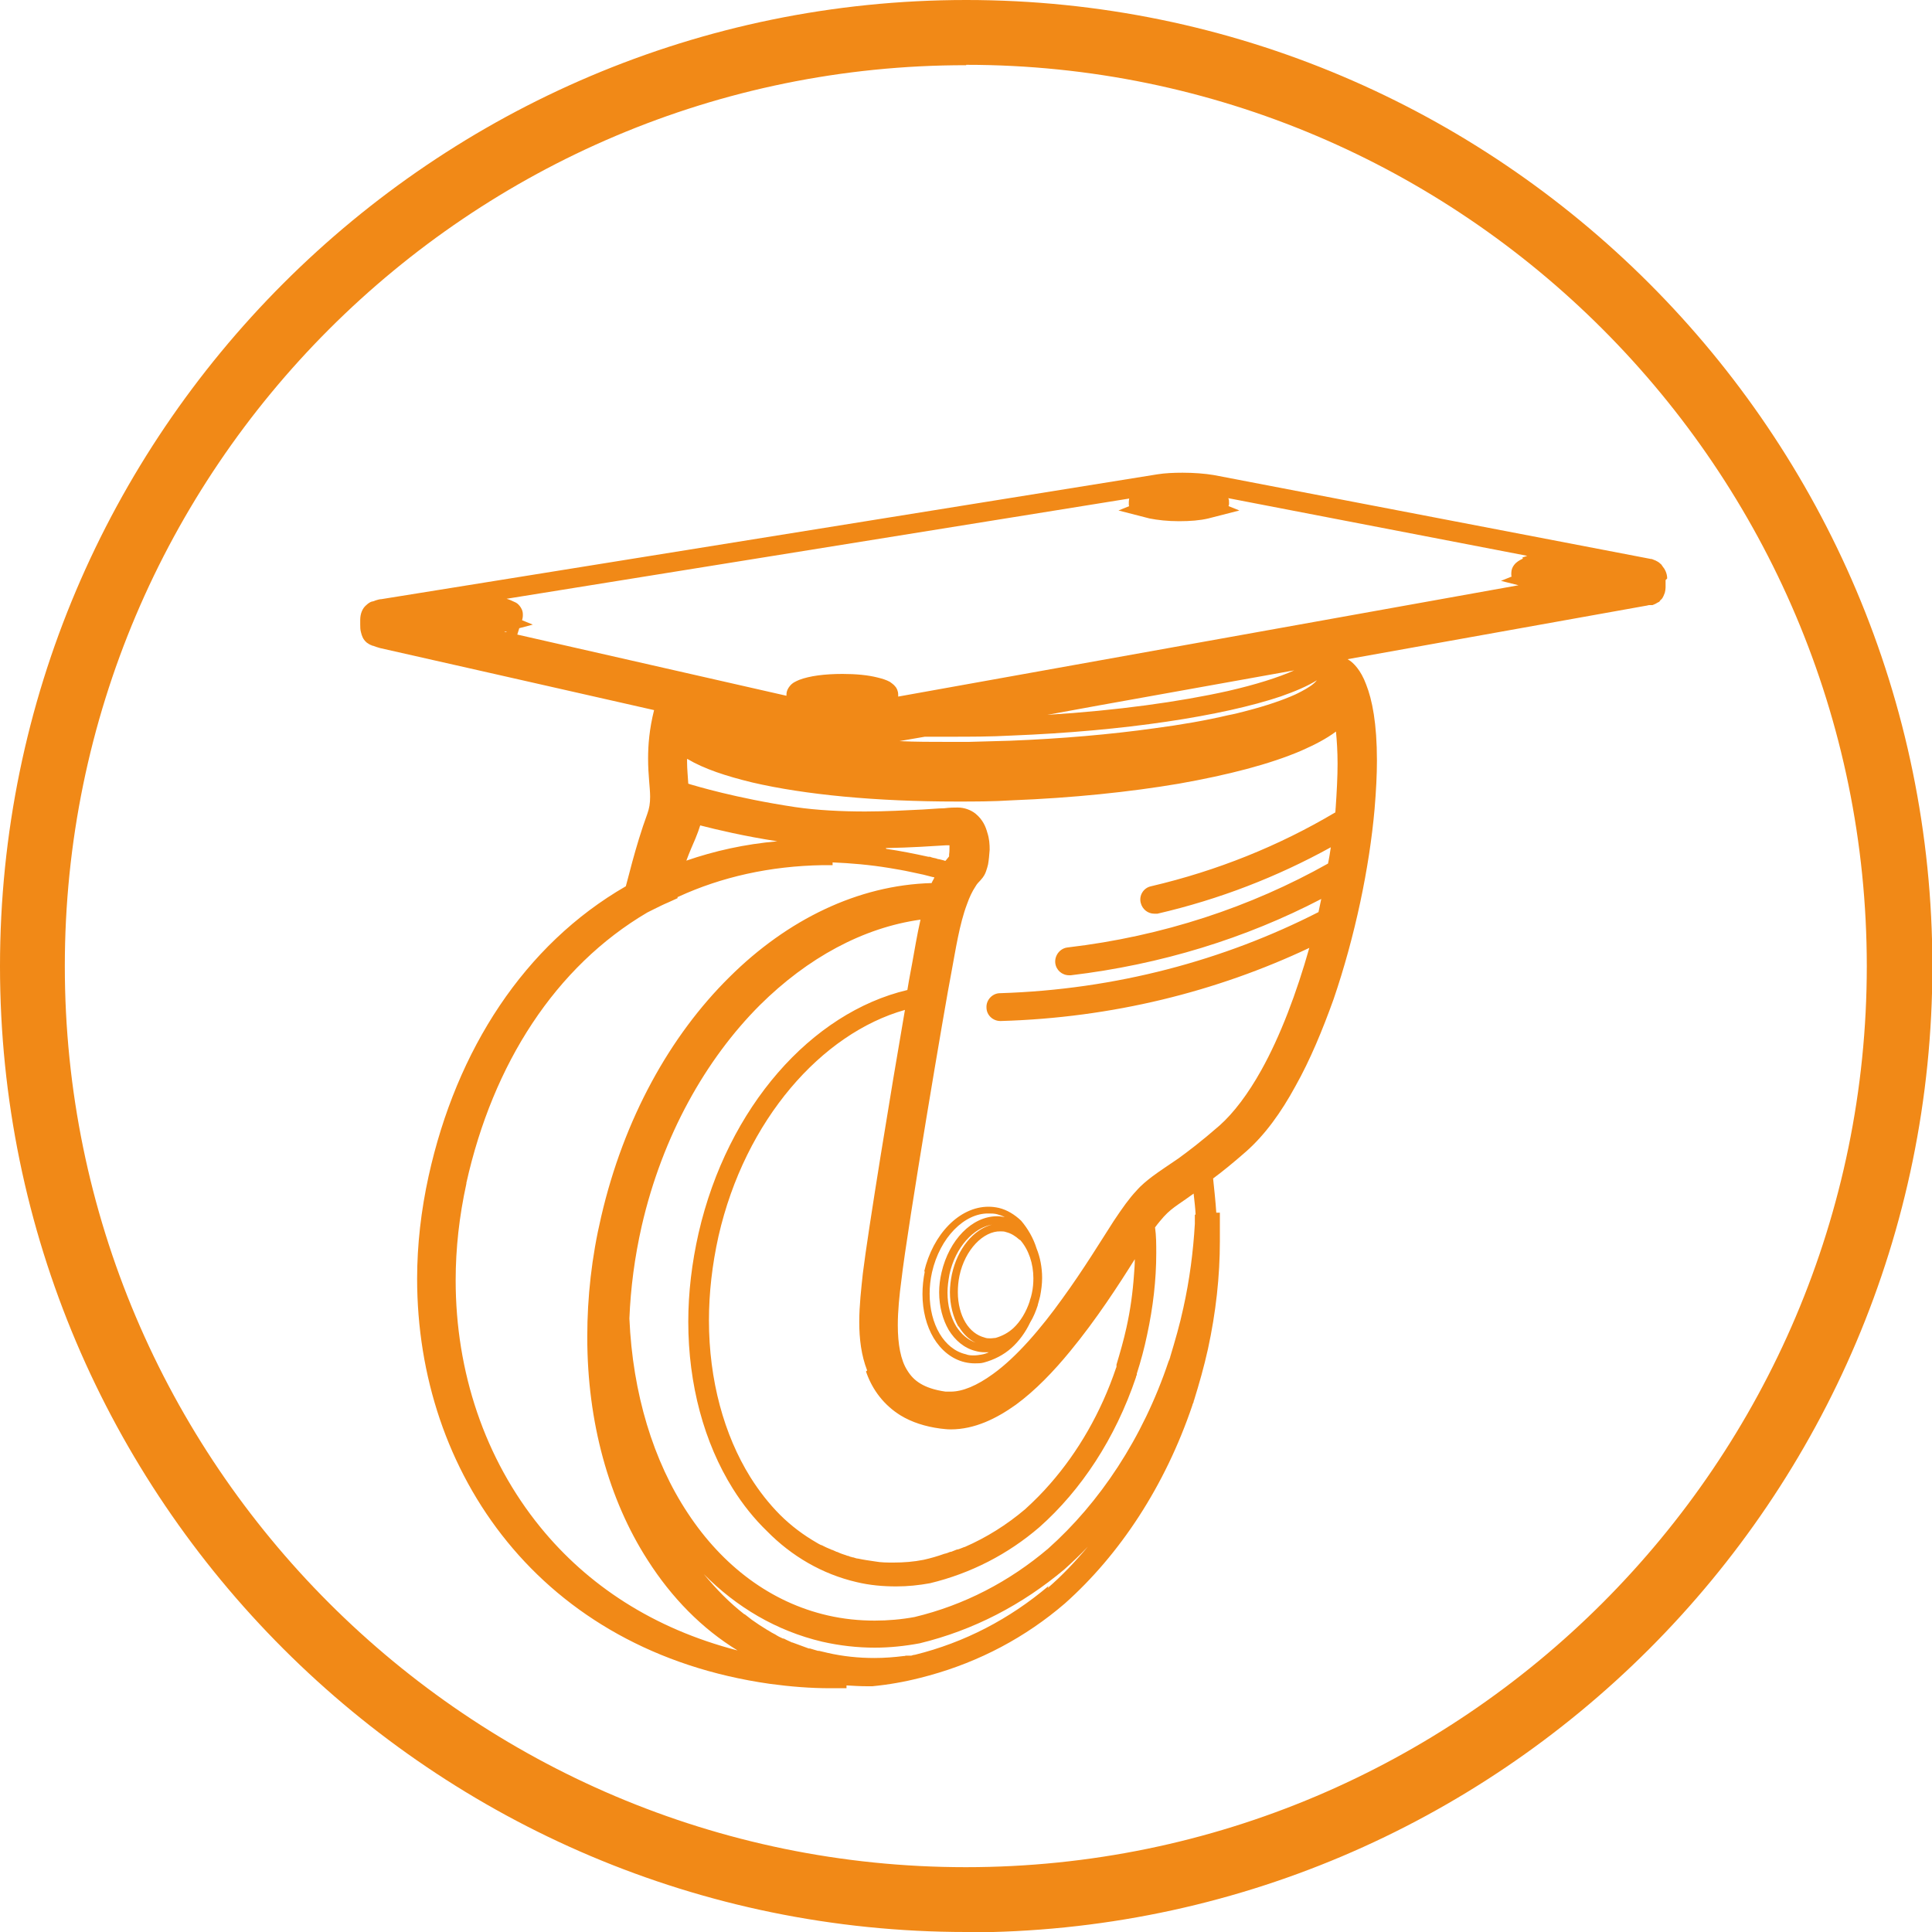 <svg width="40" height="40" viewBox="0 0 40 40" fill="none" xmlns="http://www.w3.org/2000/svg">
<g clip-path="url(#clip0_6397_195502)">
<path d="M20.004 40C8.973 40 0 31.027 0 20.004C0 8.981 8.973 0 20.004 0C31.035 0 40.008 8.973 40.008 20.004C40.008 31.035 31.035 40.008 20.004 40.008M20.004 1.35C9.714 1.342 1.342 9.714 1.342 20.004C1.342 30.294 9.714 38.658 19.996 38.658C30.278 38.658 38.65 30.286 38.65 20.004C38.65 9.722 30.286 1.342 20.004 1.342V1.35Z" fill="#F18917"/>
<path d="M31.529 11.565C31.463 11.598 31.398 11.631 31.348 11.697C31.315 11.738 31.29 11.796 31.29 11.862C31.29 11.87 31.29 11.878 31.29 11.895C31.29 11.895 31.29 11.903 31.29 11.911C31.29 11.911 31.29 11.928 31.299 11.936L31.076 12.026L31.439 12.117L18.596 14.422C18.596 14.422 18.596 14.414 18.596 14.405C18.596 14.397 18.596 14.397 18.596 14.389C18.596 14.389 18.596 14.389 18.596 14.381C18.596 14.307 18.564 14.241 18.531 14.208C18.498 14.167 18.456 14.142 18.424 14.117C18.349 14.076 18.267 14.051 18.168 14.027C17.971 13.977 17.724 13.953 17.444 13.953C17.073 13.953 16.761 13.994 16.547 14.076C16.473 14.109 16.407 14.134 16.349 14.208C16.316 14.249 16.283 14.307 16.283 14.381C16.283 14.381 16.283 14.389 16.283 14.397V14.405L10.71 13.138L10.751 13.006L11.031 12.932L10.809 12.841C10.809 12.841 10.825 12.784 10.825 12.751C10.825 12.751 10.825 12.742 10.825 12.734C10.825 12.734 10.825 12.726 10.825 12.718C10.825 12.644 10.792 12.586 10.759 12.545C10.726 12.504 10.694 12.479 10.652 12.463C10.603 12.438 10.545 12.413 10.488 12.397L23.379 10.322C23.379 10.322 23.371 10.363 23.371 10.388C23.371 10.388 23.371 10.405 23.371 10.413C23.371 10.413 23.371 10.437 23.371 10.446C23.371 10.454 23.371 10.47 23.379 10.479L23.157 10.569L23.733 10.717L23.799 10.734C23.964 10.767 24.178 10.791 24.408 10.791C24.639 10.791 24.845 10.775 25.017 10.734L25.083 10.717L25.66 10.569L25.437 10.479C25.437 10.479 25.437 10.454 25.446 10.446C25.446 10.446 25.446 10.437 25.446 10.429C25.446 10.421 25.446 10.413 25.446 10.405C25.446 10.372 25.446 10.339 25.429 10.314L31.62 11.508C31.62 11.508 31.554 11.532 31.521 11.541M21.683 14.8L22.762 14.603L26.796 13.879C26.466 14.027 25.997 14.175 25.421 14.307C24.425 14.529 23.132 14.71 21.683 14.8ZM26.508 14.422C26.812 14.315 27.067 14.208 27.265 14.084C27.265 14.084 27.224 14.134 27.191 14.158C27.174 14.175 27.15 14.191 27.125 14.208C27.076 14.241 27.01 14.282 26.944 14.315C26.903 14.339 26.861 14.356 26.812 14.381C26.557 14.496 26.219 14.611 25.808 14.718C25.684 14.751 25.553 14.784 25.421 14.809C24.968 14.916 24.45 15.006 23.89 15.08C23.001 15.204 21.988 15.294 20.91 15.336C20.622 15.344 20.334 15.352 20.054 15.36C19.914 15.36 19.782 15.36 19.65 15.36C19.296 15.36 18.951 15.36 18.621 15.344L19.148 15.253C19.321 15.253 19.485 15.253 19.667 15.253C20.078 15.253 20.506 15.253 20.943 15.229C23.272 15.138 25.314 14.825 26.532 14.414L26.508 14.422ZM27.652 16.719C27.652 16.719 27.652 16.793 27.644 16.826C27.644 16.826 27.644 16.826 27.635 16.826C26.483 17.509 25.207 18.027 23.832 18.349C23.676 18.381 23.577 18.538 23.618 18.694C23.651 18.826 23.766 18.917 23.898 18.917C23.923 18.917 23.939 18.917 23.964 18.917C25.248 18.62 26.45 18.151 27.553 17.542C27.537 17.649 27.52 17.764 27.495 17.879C25.898 18.777 24.071 19.386 22.103 19.616C21.947 19.633 21.832 19.781 21.848 19.937C21.865 20.085 21.988 20.192 22.136 20.192C22.145 20.192 22.161 20.192 22.169 20.192C24.038 19.97 25.791 19.427 27.355 18.612C27.339 18.703 27.314 18.793 27.298 18.884C25.347 19.88 23.099 20.489 20.704 20.563C20.547 20.563 20.416 20.703 20.424 20.859C20.424 21.016 20.556 21.139 20.712 21.139C20.712 21.139 20.712 21.139 20.72 21.139C23.025 21.073 25.19 20.53 27.108 19.625C26.845 20.555 26.508 21.452 26.112 22.16C25.841 22.646 25.544 23.041 25.248 23.304C24.869 23.634 24.598 23.839 24.392 23.988C24.178 24.136 24.021 24.235 23.857 24.358C23.75 24.44 23.634 24.531 23.527 24.654C23.379 24.811 23.239 25.008 23.058 25.28C22.803 25.675 22.433 26.284 21.996 26.885C21.56 27.494 21.05 28.095 20.556 28.449C20.226 28.688 19.93 28.812 19.683 28.812C19.65 28.812 19.609 28.812 19.576 28.812C19.346 28.779 19.181 28.721 19.058 28.647C18.934 28.573 18.852 28.482 18.786 28.375C18.646 28.161 18.588 27.824 18.588 27.437C18.588 27.14 18.621 26.811 18.662 26.507C18.786 25.42 19.576 20.744 19.7 20.119C19.782 19.682 19.864 19.131 20.021 18.719C20.07 18.579 20.128 18.456 20.194 18.357C20.226 18.299 20.268 18.258 20.3 18.225C20.375 18.143 20.399 18.085 20.416 18.036C20.432 17.986 20.449 17.937 20.457 17.896C20.473 17.805 20.482 17.698 20.49 17.591C20.49 17.476 20.482 17.361 20.441 17.237C20.407 17.114 20.35 16.974 20.202 16.85C20.103 16.768 19.963 16.719 19.831 16.719C19.757 16.719 19.667 16.719 19.543 16.735C19.42 16.735 19.271 16.752 19.107 16.76C18.769 16.776 18.349 16.801 17.913 16.801C17.427 16.801 16.917 16.776 16.464 16.71C15.213 16.521 14.39 16.266 14.299 16.241L14.25 16.225C14.242 16.076 14.225 15.928 14.225 15.772V15.714H14.233C14.579 15.92 15.032 16.068 15.575 16.2C16.67 16.455 18.144 16.595 19.807 16.595C20.177 16.595 20.556 16.595 20.943 16.57C22.202 16.521 23.388 16.398 24.408 16.225C25.429 16.044 26.294 15.821 26.944 15.541C27.224 15.418 27.462 15.294 27.66 15.146C27.677 15.327 27.693 15.55 27.693 15.813C27.693 16.076 27.677 16.389 27.652 16.752V16.719ZM17.93 28.392C17.93 28.392 17.938 28.425 17.946 28.441C18.07 28.779 18.3 29.091 18.646 29.305C18.876 29.445 19.156 29.536 19.469 29.577C19.543 29.585 19.609 29.594 19.683 29.594C20.177 29.594 20.63 29.371 21.033 29.083C21.437 28.787 21.815 28.392 22.153 27.98C22.696 27.322 23.165 26.597 23.495 26.07C23.495 26.177 23.486 26.284 23.478 26.391C23.453 26.754 23.404 27.116 23.322 27.486C23.264 27.75 23.19 28.005 23.116 28.252C23.116 28.26 23.116 28.268 23.116 28.276C23.116 28.276 23.116 28.276 23.116 28.285C23.116 28.293 23.116 28.309 23.108 28.318C22.795 29.248 22.317 30.063 21.749 30.713C21.585 30.903 21.404 31.084 21.223 31.248C20.844 31.569 20.424 31.833 19.971 32.03C19.971 32.03 19.971 32.03 19.963 32.03C19.922 32.047 19.881 32.063 19.831 32.08C19.831 32.08 19.823 32.08 19.815 32.08C19.774 32.096 19.733 32.113 19.691 32.129H19.675C19.634 32.146 19.593 32.162 19.551 32.17C19.412 32.22 19.271 32.261 19.123 32.294C18.918 32.335 18.712 32.351 18.498 32.351C18.366 32.351 18.242 32.351 18.111 32.327C17.995 32.31 17.88 32.294 17.765 32.269C17.732 32.269 17.699 32.253 17.666 32.244C17.658 32.244 17.642 32.244 17.633 32.236C17.609 32.236 17.584 32.22 17.559 32.212C17.551 32.212 17.535 32.212 17.526 32.203C17.493 32.195 17.46 32.179 17.427 32.17C17.427 32.17 17.362 32.146 17.329 32.129C17.32 32.129 17.312 32.129 17.304 32.121C17.279 32.113 17.255 32.096 17.23 32.088C17.222 32.088 17.213 32.088 17.205 32.08C17.139 32.055 17.073 32.022 17.008 31.989C17.008 31.989 17.008 31.989 16.999 31.989C16.966 31.973 16.934 31.956 16.909 31.94C16.637 31.783 16.382 31.594 16.151 31.364C15.921 31.133 15.715 30.87 15.534 30.581C14.991 29.709 14.678 28.573 14.678 27.338C14.678 26.77 14.744 26.186 14.876 25.593C15.427 23.181 17.016 21.394 18.736 20.909C18.456 22.522 17.971 25.486 17.864 26.367C17.831 26.68 17.79 27.025 17.79 27.371C17.79 27.717 17.831 28.062 17.954 28.375L17.93 28.392ZM24.738 25.148V25.338C24.705 25.906 24.631 26.49 24.499 27.083C24.425 27.429 24.326 27.766 24.227 28.095C24.227 28.104 24.227 28.112 24.219 28.12C24.219 28.137 24.203 28.161 24.194 28.186C23.659 29.783 22.762 31.117 21.7 32.063C20.893 32.747 19.963 33.232 18.934 33.479C18.662 33.529 18.382 33.553 18.111 33.553C17.79 33.553 17.46 33.52 17.139 33.446C15.954 33.175 14.958 32.417 14.242 31.331C13.525 30.252 13.097 28.845 13.031 27.297C13.056 26.671 13.139 26.029 13.287 25.379C13.715 23.518 14.612 21.93 15.732 20.81C16.72 19.83 17.872 19.205 19.058 19.04C18.983 19.369 18.934 19.682 18.885 19.946C18.868 20.044 18.827 20.242 18.786 20.497C16.802 20.966 15.065 22.917 14.464 25.527C14.324 26.144 14.25 26.762 14.25 27.363C14.25 28.663 14.579 29.873 15.172 30.82C15.378 31.149 15.616 31.446 15.88 31.701C16.39 32.22 17.024 32.59 17.732 32.755C18.004 32.821 18.284 32.845 18.555 32.845C18.794 32.845 19.024 32.821 19.255 32.779C20.103 32.574 20.869 32.178 21.519 31.619C22.383 30.853 23.091 29.783 23.519 28.515C23.519 28.499 23.527 28.482 23.536 28.466C23.536 28.466 23.536 28.449 23.536 28.441C23.618 28.186 23.692 27.914 23.75 27.634C23.873 27.066 23.939 26.498 23.939 25.947C23.939 25.766 23.939 25.585 23.914 25.412C23.98 25.321 24.046 25.247 24.096 25.189C24.194 25.082 24.277 25.017 24.408 24.926C24.491 24.868 24.59 24.802 24.713 24.712C24.729 24.86 24.746 25 24.754 25.148H24.713H24.738ZM21.708 32.837C20.901 33.52 19.971 34.006 18.942 34.261C18.918 34.261 18.893 34.27 18.868 34.278C18.86 34.278 18.852 34.278 18.835 34.278C18.819 34.278 18.802 34.278 18.786 34.278C18.769 34.278 18.745 34.278 18.728 34.286C18.728 34.286 18.72 34.286 18.712 34.286C18.514 34.311 18.308 34.327 18.102 34.327C17.782 34.327 17.452 34.294 17.131 34.22C17.073 34.204 17.016 34.195 16.958 34.179C16.95 34.179 16.942 34.179 16.934 34.179C16.876 34.163 16.818 34.146 16.769 34.13C16.769 34.13 16.753 34.13 16.744 34.13C16.629 34.088 16.522 34.047 16.407 34.006C16.407 34.006 16.39 34.006 16.382 33.998C16.324 33.973 16.275 33.949 16.226 33.924C16.226 33.924 16.217 33.924 16.209 33.924C16.151 33.899 16.102 33.874 16.053 33.841C16.003 33.817 15.946 33.784 15.896 33.751C15.896 33.751 15.888 33.751 15.88 33.743C15.831 33.71 15.773 33.677 15.723 33.644C15.674 33.611 15.616 33.57 15.567 33.537C15.518 33.496 15.468 33.463 15.419 33.422C15.419 33.422 15.419 33.422 15.411 33.422C15.262 33.306 15.114 33.175 14.974 33.035C14.834 32.895 14.703 32.747 14.571 32.59C15.246 33.273 16.077 33.767 17.024 33.99C17.386 34.072 17.749 34.113 18.111 34.113C18.424 34.113 18.736 34.08 19.041 34.023C20.161 33.751 21.165 33.224 22.038 32.491C22.202 32.343 22.367 32.187 22.523 32.022C22.26 32.335 21.988 32.623 21.692 32.878L21.708 32.837ZM18.341 17.558C18.86 17.55 19.313 17.517 19.584 17.501C19.609 17.501 19.634 17.501 19.658 17.501C19.658 17.509 19.658 17.525 19.658 17.534C19.658 17.591 19.658 17.641 19.65 17.69C19.65 17.706 19.65 17.715 19.65 17.731C19.625 17.764 19.601 17.789 19.576 17.822C19.568 17.822 19.551 17.822 19.543 17.814C19.51 17.805 19.477 17.797 19.444 17.789C19.42 17.789 19.403 17.78 19.378 17.772C19.337 17.764 19.296 17.756 19.255 17.739C19.247 17.739 19.23 17.739 19.222 17.739C18.926 17.674 18.638 17.616 18.349 17.575L18.341 17.558ZM14.209 17.822C14.275 17.641 14.349 17.476 14.398 17.361C14.439 17.262 14.472 17.171 14.497 17.089C14.851 17.18 15.402 17.311 16.094 17.418C15.427 17.476 14.793 17.616 14.2 17.822H14.209ZM11.188 31.619C10.035 30.203 9.434 28.4 9.434 26.507C9.434 25.848 9.508 25.181 9.656 24.506V24.49C10.208 22.02 11.5 20.011 13.402 18.892L13.534 18.826C13.633 18.777 13.731 18.727 13.83 18.686L14.028 18.596V18.571C14.028 18.571 14.044 18.571 14.052 18.563C14.933 18.159 15.938 17.929 17.041 17.912H17.238V17.855C17.617 17.871 18.004 17.904 18.407 17.97C18.555 17.995 18.703 18.019 18.852 18.052C18.942 18.069 19.033 18.093 19.123 18.11C19.189 18.126 19.255 18.143 19.313 18.159C19.321 18.159 19.329 18.159 19.346 18.167C19.329 18.209 19.304 18.241 19.288 18.283C17.765 18.324 16.3 19.04 15.106 20.226C13.871 21.444 12.916 23.164 12.447 25.189C12.249 26.029 12.159 26.861 12.159 27.667V27.692C12.159 29.437 12.604 31.051 13.41 32.302C13.904 33.076 14.53 33.718 15.271 34.171C13.517 33.718 12.159 32.812 11.188 31.619ZM10.447 13.072H10.488V13.08H10.447V13.072ZM34.517 11.977C34.517 11.87 34.468 11.779 34.419 11.722C34.402 11.697 34.394 11.681 34.377 11.672C34.345 11.639 34.312 11.623 34.279 11.606L34.196 11.573H34.18C34.18 11.573 34.098 11.557 34.056 11.549L25.133 9.836C24.944 9.804 24.713 9.787 24.483 9.787C24.301 9.787 24.12 9.795 23.964 9.82L7.895 12.405C7.854 12.405 7.812 12.421 7.779 12.43L7.738 12.446C7.73 12.446 7.714 12.454 7.705 12.454C7.689 12.454 7.631 12.479 7.574 12.537C7.508 12.594 7.458 12.701 7.458 12.833V12.874C7.458 12.874 7.458 12.907 7.458 12.932C7.458 12.981 7.458 13.039 7.475 13.096C7.491 13.162 7.516 13.236 7.582 13.294C7.59 13.302 7.598 13.31 7.615 13.319C7.623 13.319 7.631 13.335 7.639 13.335C7.648 13.335 7.664 13.352 7.672 13.352C7.681 13.352 7.697 13.36 7.705 13.368C7.705 13.368 7.705 13.368 7.714 13.368C7.722 13.368 7.73 13.368 7.738 13.376C7.779 13.393 7.821 13.401 7.87 13.418L10.307 13.969L13.542 14.702C13.443 15.097 13.418 15.426 13.418 15.706C13.418 16.052 13.46 16.307 13.46 16.496C13.46 16.636 13.443 16.735 13.402 16.85C13.155 17.517 12.966 18.34 12.957 18.349C10.858 19.559 9.451 21.732 8.874 24.35C8.718 25.058 8.636 25.774 8.636 26.474C8.636 28.482 9.269 30.409 10.504 31.923C11.739 33.438 13.567 34.525 15.938 34.862C16.366 34.92 16.777 34.953 17.189 34.953C17.238 34.953 17.288 34.953 17.329 34.953H17.526V34.895C17.666 34.903 17.814 34.912 17.954 34.912C17.979 34.912 18.012 34.912 18.037 34.912H18.061C18.399 34.879 18.728 34.821 19.049 34.739L19.239 34.689C20.284 34.401 21.231 33.899 22.046 33.199C23.182 32.187 24.12 30.771 24.688 29.091C24.688 29.075 24.705 29.05 24.713 29.026C24.713 29.017 24.713 29.001 24.721 28.993C24.828 28.647 24.927 28.301 25.009 27.931C25.174 27.173 25.256 26.424 25.256 25.7C25.256 25.568 25.256 25.428 25.256 25.297V25.107H25.182C25.166 24.868 25.141 24.638 25.116 24.399C25.306 24.259 25.528 24.078 25.791 23.848C26.186 23.502 26.524 23.033 26.82 22.489C27.125 21.946 27.38 21.329 27.611 20.686C28.055 19.386 28.352 17.962 28.459 16.752C28.491 16.373 28.508 16.035 28.508 15.747C28.508 14.973 28.409 14.488 28.286 14.175C28.171 13.862 28.014 13.722 27.94 13.673L27.899 13.648L34.056 12.545C34.056 12.545 34.114 12.537 34.139 12.528C34.139 12.528 34.147 12.528 34.155 12.528H34.172C34.172 12.528 34.18 12.528 34.188 12.528C34.188 12.528 34.196 12.528 34.205 12.528C34.205 12.528 34.205 12.528 34.213 12.528C34.246 12.512 34.279 12.504 34.312 12.479C34.312 12.479 34.32 12.479 34.328 12.471C34.328 12.471 34.328 12.471 34.345 12.463C34.353 12.463 34.361 12.446 34.369 12.438C34.369 12.438 34.377 12.421 34.386 12.421C34.386 12.421 34.394 12.405 34.402 12.405C34.435 12.364 34.452 12.314 34.468 12.273C34.476 12.24 34.484 12.199 34.484 12.166C34.484 12.125 34.484 12.092 34.484 12.051C34.484 12.034 34.484 12.026 34.484 12.01L34.517 11.977ZM20.473 25.124C20.531 25.124 20.589 25.124 20.646 25.14C20.704 25.157 20.753 25.173 20.803 25.198C20.753 25.189 20.696 25.181 20.646 25.181C20.119 25.181 19.65 25.675 19.494 26.342C19.461 26.482 19.444 26.622 19.444 26.754C19.444 27.05 19.518 27.322 19.642 27.536C19.774 27.75 19.963 27.914 20.202 27.972C20.259 27.988 20.325 27.997 20.383 27.997C20.416 27.997 20.441 27.997 20.473 27.997C20.424 28.021 20.366 28.038 20.317 28.046C20.268 28.054 20.218 28.062 20.169 28.062C20.111 28.062 20.054 28.062 19.996 28.038C19.774 27.988 19.584 27.832 19.453 27.61C19.321 27.387 19.247 27.099 19.247 26.787C19.247 26.638 19.263 26.49 19.296 26.342C19.461 25.617 19.971 25.115 20.465 25.124H20.473ZM19.848 27.462C19.938 27.61 20.054 27.733 20.202 27.799C20.037 27.741 19.905 27.626 19.798 27.462C19.683 27.272 19.617 27.034 19.617 26.762C19.617 26.638 19.634 26.515 19.658 26.383C19.782 25.815 20.161 25.42 20.539 25.354C20.152 25.453 19.823 25.856 19.708 26.383C19.683 26.507 19.667 26.63 19.667 26.754C19.667 27.017 19.733 27.264 19.84 27.462H19.848ZM21.124 25.675C21.297 25.873 21.395 26.161 21.395 26.465C21.395 26.564 21.387 26.671 21.363 26.778C21.354 26.828 21.338 26.877 21.321 26.926C21.321 26.926 21.321 26.926 21.321 26.935C21.247 27.165 21.124 27.363 20.984 27.494C20.877 27.593 20.753 27.659 20.613 27.7C20.58 27.7 20.547 27.709 20.506 27.709C20.465 27.709 20.424 27.709 20.383 27.692C20.226 27.651 20.087 27.544 19.988 27.379C19.889 27.215 19.831 26.992 19.831 26.754C19.831 26.646 19.84 26.531 19.864 26.416C19.98 25.864 20.366 25.486 20.712 25.494C20.753 25.494 20.794 25.494 20.836 25.511C20.934 25.535 21.025 25.593 21.107 25.667L21.124 25.675ZM19.148 26.317C19.115 26.482 19.099 26.638 19.099 26.795C19.099 27.132 19.181 27.453 19.329 27.7C19.477 27.947 19.7 28.137 19.971 28.202C20.045 28.219 20.111 28.227 20.185 28.227C20.243 28.227 20.309 28.227 20.366 28.211C20.58 28.153 20.778 28.054 20.943 27.906C21.099 27.766 21.231 27.585 21.329 27.379C21.395 27.272 21.445 27.149 21.486 27.025C21.486 27.025 21.486 27.025 21.486 27.017C21.502 26.959 21.519 26.902 21.535 26.836C21.56 26.704 21.576 26.581 21.576 26.457C21.576 26.243 21.535 26.029 21.461 25.848C21.395 25.634 21.28 25.436 21.14 25.272C21.009 25.148 20.852 25.049 20.679 25.008C20.605 24.992 20.539 24.984 20.465 24.984C19.864 24.984 19.313 25.552 19.132 26.334L19.148 26.317Z" fill="#F18917"/>
</g>
<defs>
<clipPath id="clip0_6397_195502">
<rect width="40" height="40" fill="white"/>
</clipPath>
</defs>
</svg>
